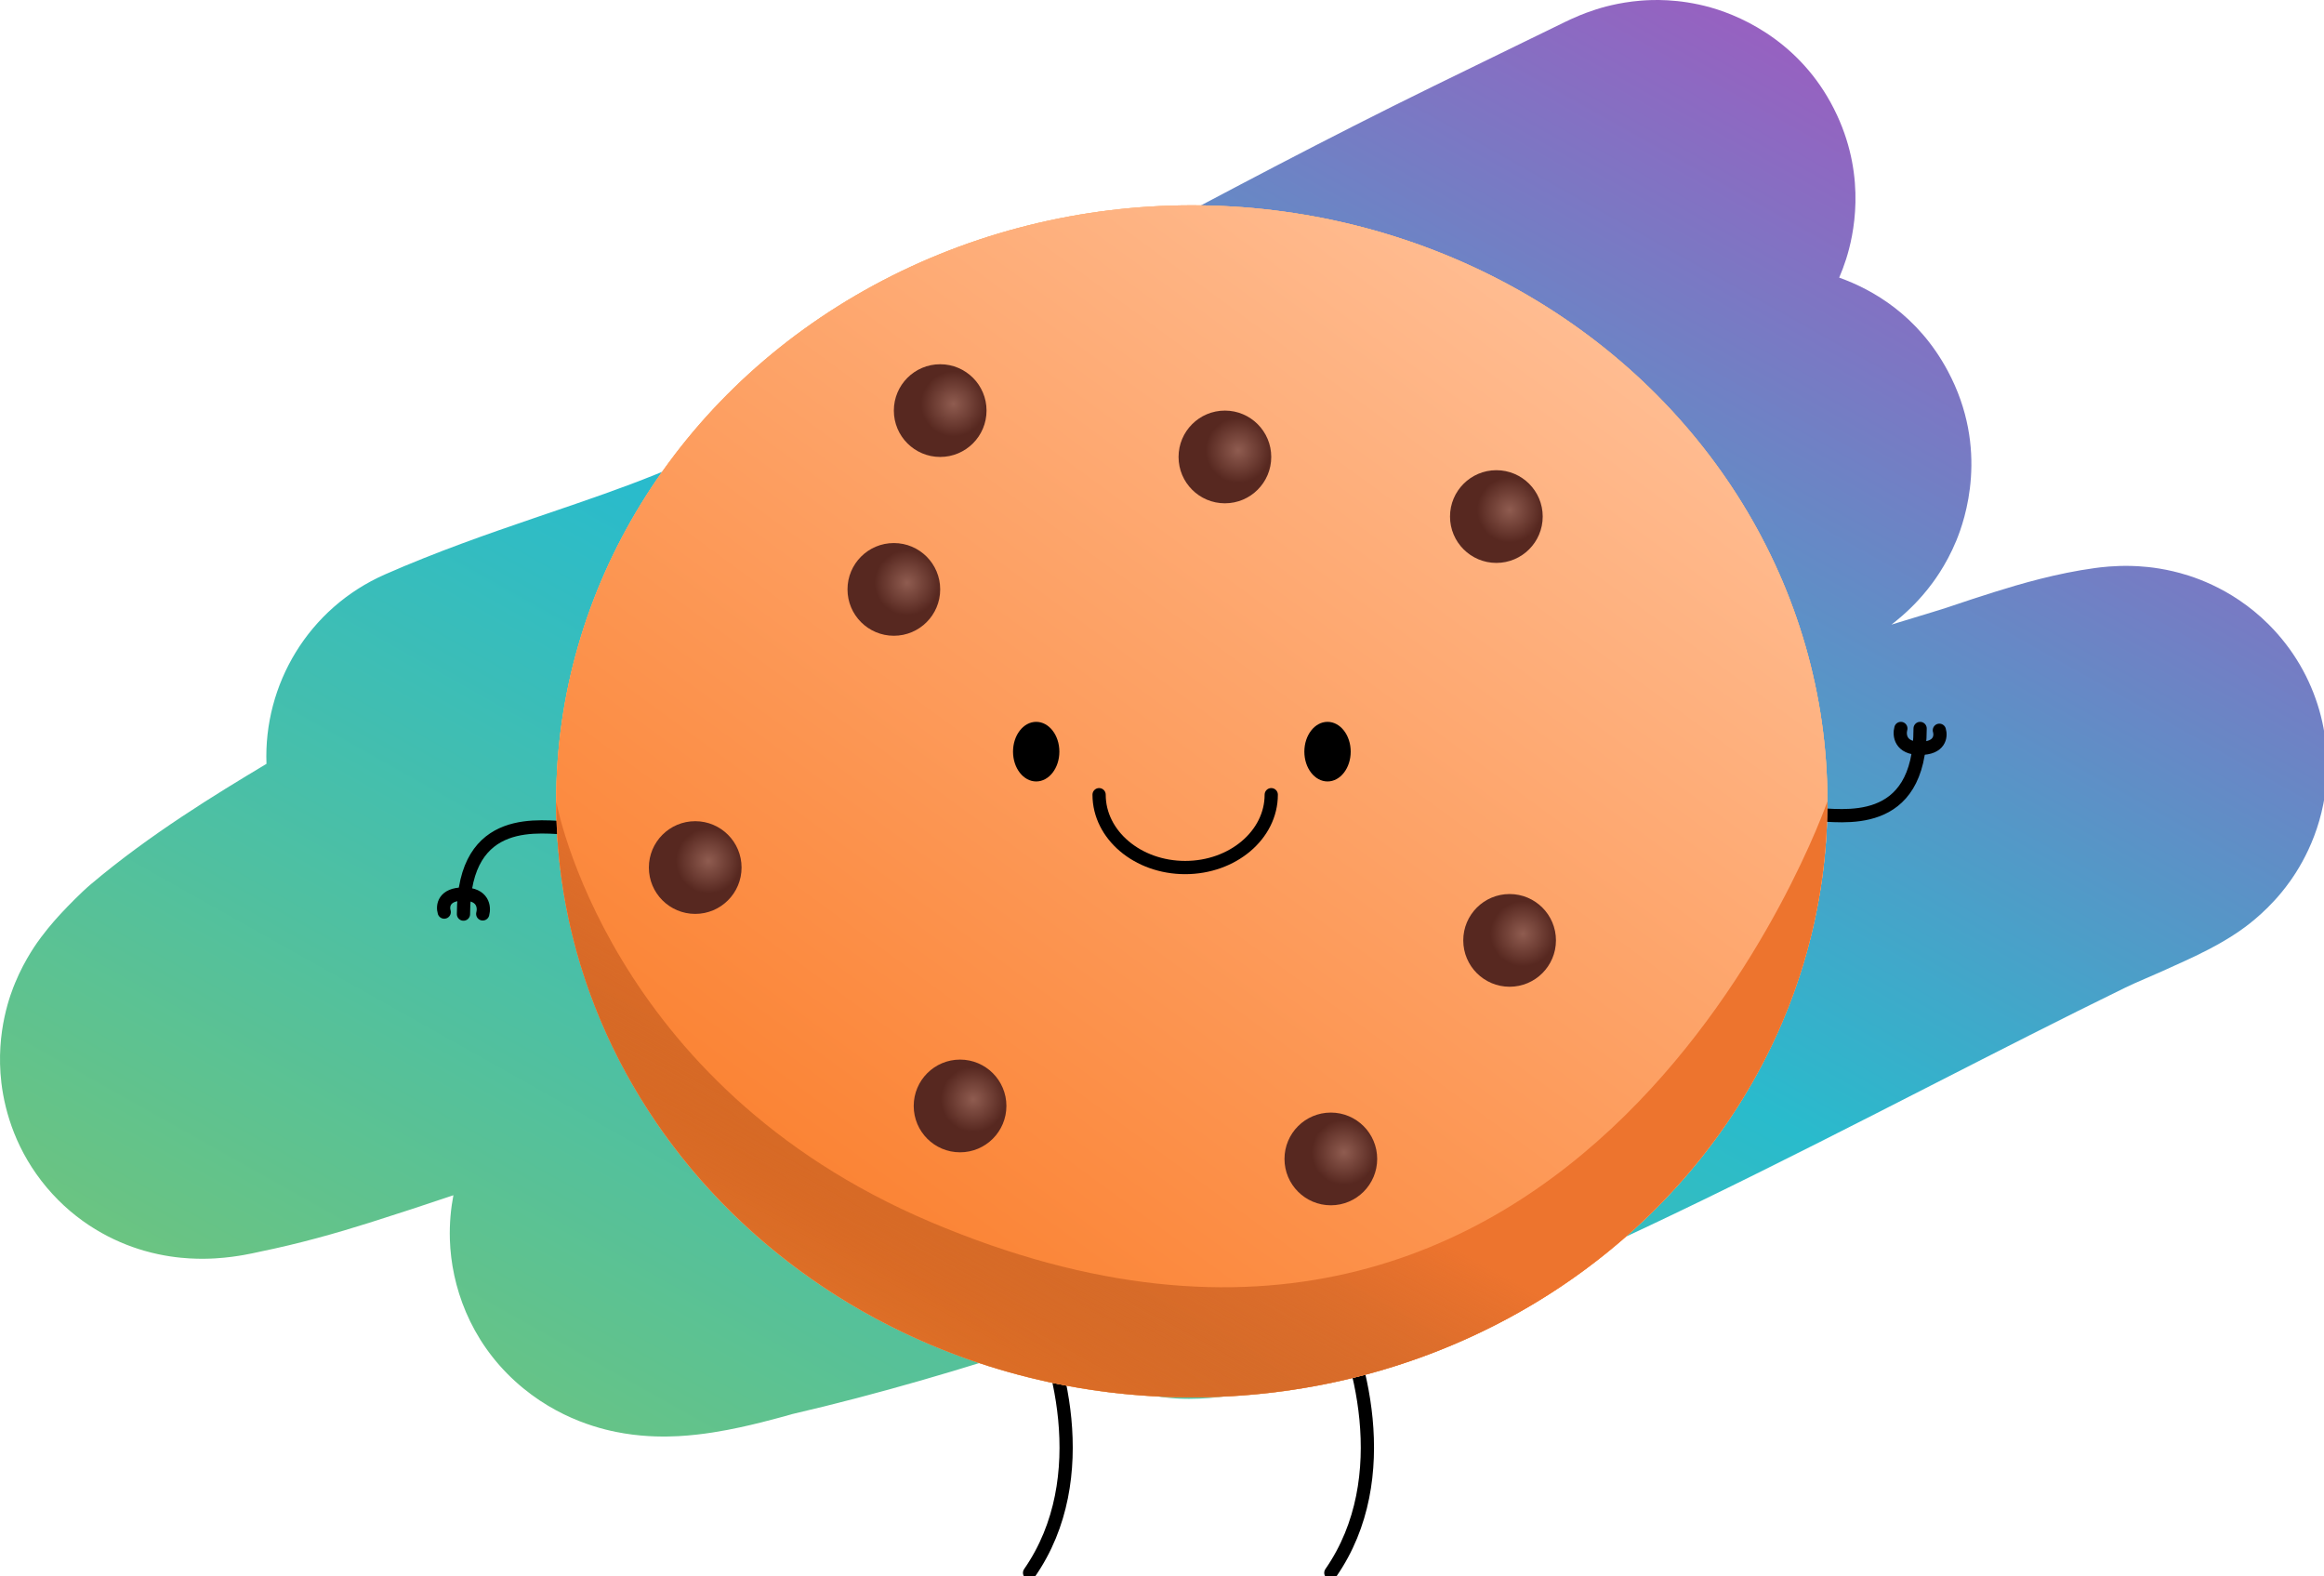 <?xml version="1.0" encoding="utf-8"?>
<svg xmlns="http://www.w3.org/2000/svg" width="351" height="238" viewBox="0 0 351 238" fill="none">
<rect x="0" y="0" width="351" height="238" fill="#808080" stroke="none"/>
<g clip-path="url(#clip0_2276_4122)">
<rect width="351" height="238" fill="white"/>
<path fill-rule="evenodd" clip-rule="evenodd" d="M277.778 41.921C278.144 41.073 278.502 40.138 278.825 39.122C279.953 35.575 281.909 27.012 277.459 17.403C272.597 6.905 263.662 2.618 258.35 1.124C253.466 -0.25 249.438 -0.034 247.804 0.098C244.34 0.375 241.714 1.213 241.029 1.431L241.007 1.438C239.931 1.781 239.079 2.119 238.601 2.314C237.629 2.713 236.824 3.098 236.379 3.315C234.052 4.45 231.703 5.594 229.343 6.743C225.076 8.821 220.775 10.916 216.511 13.004C200.108 21.036 185.148 29.002 170.717 36.687C146.778 49.434 124.291 61.409 99.077 71.627C94.011 73.68 88.774 75.467 82.581 77.58C81.905 77.81 81.217 78.045 80.516 78.284C73.764 80.592 65.935 83.311 58.15 86.736C46.548 91.841 39.793 103.401 40.246 115.342C32.545 119.959 22.67 125.967 13.736 133.51C12.228 134.784 10.314 136.76 9.421 137.714C8.884 138.287 7.539 139.735 6.234 141.485C6.222 141.501 6.209 141.519 6.193 141.539C5.757 142.122 3.799 144.737 2.288 148.405L2.282 148.421C1.706 149.819 -0.718 155.701 0.209 163.499C0.752 168.074 2.543 173.94 7.048 179.301C11.585 184.7 17.155 187.539 21.812 188.87C24.67 189.687 27.098 189.932 28.604 190.02C30.201 190.114 31.554 190.074 32.516 190.017C34.389 189.906 35.937 189.658 36.805 189.505C37.753 189.338 38.547 189.164 38.963 189.071C39.079 189.045 39.169 189.025 39.237 189.01C45.14 187.806 50.68 186.247 55.747 184.647C60.01 183.301 64.254 181.91 68.479 180.482C68.106 182.42 67.866 184.683 67.947 187.198C68.17 194.135 70.91 202.304 77.817 208.584C84.337 214.51 91.459 215.986 94.296 216.449C97.733 217.011 100.695 216.954 102.5 216.857C106.174 216.659 109.572 216.003 111.701 215.546C114.06 215.039 116.236 214.467 117.733 214.061C119.653 213.54 119.731 213.511 119.545 213.553C132.691 210.51 145.66 206.665 158.258 202.524C158.772 203.034 159.264 203.486 159.722 203.883C162.937 206.668 166.011 208.125 167.564 208.79C170.689 210.127 173.319 210.606 174.113 210.748C176.083 211.1 177.671 211.171 178.082 211.19L178.101 211.191C178.751 211.22 179.284 211.224 179.595 211.224C183.868 211.224 187.482 210.499 189.96 209.861C192.474 209.215 194.642 208.437 196.061 207.904C196.798 207.627 197.487 207.357 197.997 207.157C198.57 206.932 198.907 206.799 199.24 206.672C199.374 206.62 199.477 206.582 199.55 206.555C202.291 205.778 204.837 204.641 207.15 203.211C211.264 201.58 215.225 199.943 218.951 198.403C219.936 197.996 220.905 197.596 221.856 197.204C245.569 187.437 269.342 175.295 291.721 163.866C301.761 158.738 311.52 153.753 320.867 149.191C321.97 148.652 322.855 148.27 324.05 147.755C325.405 147.17 327.159 146.413 330.081 145.06C330.134 145.036 330.194 145.008 330.261 144.977C331.49 144.411 335.095 142.75 338.07 140.704L338.122 140.668C338.834 140.18 341.81 138.139 344.615 134.715C345.928 133.113 349.5 128.506 350.901 121.397C352.72 112.163 350.178 101.814 342.638 94.287C336.855 88.514 330.464 86.798 328.207 86.266C325.359 85.596 323.012 85.482 321.805 85.455C319.332 85.4 317.311 85.653 316.417 85.774C310.623 86.559 305.1 88.178 301.3 89.37C298.37 90.29 296.894 90.79 295.679 91.201C294.516 91.595 293.593 91.908 291.862 92.43C289.799 93.052 287.736 93.68 285.673 94.315C285.893 94.145 286.12 93.966 286.35 93.779C286.781 93.43 287.691 92.678 288.729 91.653C289.249 91.14 290.13 90.236 291.107 89.018C291.863 88.075 293.878 85.487 295.461 81.653C296.75 78.531 300.506 67.814 294.172 56.002C289.663 47.593 282.807 43.714 277.778 41.921ZM53.235 178.705C53.244 178.696 53.252 178.688 53.26 178.679C53.15 178.802 53.13 178.818 53.235 178.705ZM119.992 206.165C119.857 206.293 119.829 206.312 119.946 206.206C119.961 206.193 119.977 206.179 119.992 206.165ZM306.046 90.051C306.08 90.033 306.098 90.024 306.099 90.023C306.1 90.023 306.083 90.032 306.046 90.051ZM232.055 6.231C232.057 6.231 232.022 6.256 231.942 6.312C232.013 6.26 232.053 6.232 232.055 6.231Z" fill="url(#paint0_linear_2276_4122)"/>
<path d="M155.5 196C159.667 203.833 165.5 223.1 155.5 237.5" stroke="black" stroke-width="2" stroke-linecap="round"/>
<path d="M201 196C205.167 203.833 211 223.1 201 237.5" stroke="black" stroke-width="2" stroke-linecap="round"/>
<ellipse cx="180" cy="121" rx="96" ry="90" fill="url(#paint1_linear_2276_4122)"/>
<ellipse cx="180" cy="121" rx="96" ry="90" fill="url(#paint2_linear_2276_4122)"/>
<path d="M287.091 110C286.814 111 287.008 113 290 113C292.992 113 293.186 111.182 292.909 110.273" stroke="black" stroke-width="2" stroke-linecap="round"/>
<path d="M274 123C278.055 123.047 290 125.5 290 110" stroke="black" stroke-width="2" stroke-linecap="round"/>
<path d="M72.909 138C73.186 137 72.992 135 70 135C67.008 135 66.814 136.818 67.091 137.727" stroke="black" stroke-width="2" stroke-linecap="round"/>
<path d="M86 125.03C81.945 124.983 70 122.53 70 138.03" stroke="black" stroke-width="2" stroke-linecap="round"/>
<ellipse cx="180" cy="121" rx="96" ry="90" fill="url(#paint3_linear_2276_4122)"/>
<path d="M276 121C276 170.706 233.019 211 180 211C126.981 211 84 170.706 84 121C84 121 91.691 163.793 140.5 184.5C239.5 226.5 276 121 276 121Z" fill="url(#paint4_linear_2276_4122)"/>
<circle cx="228" cy="142" r="7" fill="url(#paint5_radial_2276_4122)"/>
<circle cx="226" cy="78" r="7" fill="url(#paint6_radial_2276_4122)"/>
<circle cx="142" cy="62" r="7" fill="url(#paint7_radial_2276_4122)"/>
<circle cx="105" cy="131" r="7" fill="url(#paint8_radial_2276_4122)"/>
<circle cx="185" cy="69" r="7" fill="url(#paint9_radial_2276_4122)"/>
<circle cx="145" cy="167" r="7" fill="url(#paint10_radial_2276_4122)"/>
<circle cx="135" cy="89" r="7" fill="url(#paint11_radial_2276_4122)"/>
<circle cx="201" cy="175" r="7" fill="url(#paint12_radial_2276_4122)"/>
<ellipse cx="200.5" cy="113.5" rx="3.5" ry="4.5" fill="black"/>
<ellipse cx="156.5" cy="113.5" rx="3.5" ry="4.5" fill="black"/>
<path d="M192 120C192 126.075 186.18 131 179 131C171.82 131 166 126.075 166 120" stroke="black" stroke-width="2" stroke-linecap="round"/>
</g>
<defs>
<linearGradient id="paint0_linear_2276_4122" x1="166.95" y1="-103.617" x2="-10.789" y2="212.889" gradientUnits="userSpaceOnUse">
<stop stop-color="#BA44BD"/>
<stop offset="0.519" stop-color="#29BBCC"/>
<stop offset="1" stop-color="#7CC66E"/>
</linearGradient>
<linearGradient id="paint1_linear_2276_4122" x1="238" y1="58" x2="141.5" y2="169" gradientUnits="userSpaceOnUse">
<stop stop-color="#FDB983"/>
<stop offset="1" stop-color="#F9AF70"/>
</linearGradient>
<linearGradient id="paint2_linear_2276_4122" x1="238" y1="58" x2="141.5" y2="169" gradientUnits="userSpaceOnUse">
<stop stop-color="#FDB983"/>
<stop offset="1" stop-color="#F9AF70"/>
</linearGradient>
<linearGradient id="paint3_linear_2276_4122" x1="139" y1="194.5" x2="243" y2="52.5" gradientUnits="userSpaceOnUse">
<stop stop-color="#FB8232"/>
<stop offset="1" stop-color="#FFBC91"/>
</linearGradient>
<linearGradient id="paint4_linear_2276_4122" x1="164" y1="157.5" x2="127.5" y2="223.5" gradientUnits="userSpaceOnUse">
<stop stop-color="#ED742E"/>
<stop offset="1" stop-color="#7A2D00" stop-opacity="0"/>
</linearGradient>
<radialGradient id="paint5_radial_2276_4122" cx="0" cy="0" r="1" gradientUnits="userSpaceOnUse" gradientTransform="translate(230 141) rotate(113.962) scale(4.924)">
<stop stop-color="#8F5C50"/>
<stop offset="1" stop-color="#572820"/>
</radialGradient>
<radialGradient id="paint6_radial_2276_4122" cx="0" cy="0" r="1" gradientUnits="userSpaceOnUse" gradientTransform="translate(228 77) rotate(113.962) scale(4.924)">
<stop stop-color="#8F5C50"/>
<stop offset="1" stop-color="#572820"/>
</radialGradient>
<radialGradient id="paint7_radial_2276_4122" cx="0" cy="0" r="1" gradientUnits="userSpaceOnUse" gradientTransform="translate(144 61) rotate(113.962) scale(4.924)">
<stop stop-color="#8F5C50"/>
<stop offset="1" stop-color="#572820"/>
</radialGradient>
<radialGradient id="paint8_radial_2276_4122" cx="0" cy="0" r="1" gradientUnits="userSpaceOnUse" gradientTransform="translate(107 130) rotate(113.962) scale(4.924)">
<stop stop-color="#8F5C50"/>
<stop offset="1" stop-color="#572820"/>
</radialGradient>
<radialGradient id="paint9_radial_2276_4122" cx="0" cy="0" r="1" gradientUnits="userSpaceOnUse" gradientTransform="translate(187 68) rotate(113.962) scale(4.924)">
<stop stop-color="#8F5C50"/>
<stop offset="1" stop-color="#572820"/>
</radialGradient>
<radialGradient id="paint10_radial_2276_4122" cx="0" cy="0" r="1" gradientUnits="userSpaceOnUse" gradientTransform="translate(147 166) rotate(113.962) scale(4.924)">
<stop stop-color="#8F5C50"/>
<stop offset="1" stop-color="#572820"/>
</radialGradient>
<radialGradient id="paint11_radial_2276_4122" cx="0" cy="0" r="1" gradientUnits="userSpaceOnUse" gradientTransform="translate(137 88) rotate(113.962) scale(4.924)">
<stop stop-color="#8F5C50"/>
<stop offset="1" stop-color="#572820"/>
</radialGradient>
<radialGradient id="paint12_radial_2276_4122" cx="0" cy="0" r="1" gradientUnits="userSpaceOnUse" gradientTransform="translate(203 174) rotate(113.962) scale(4.924)">
<stop stop-color="#8F5C50"/>
<stop offset="1" stop-color="#572820"/>
</radialGradient>
<clipPath id="clip0_2276_4122">
<rect width="351" height="238" fill="white"/>
</clipPath>
</defs>
</svg>